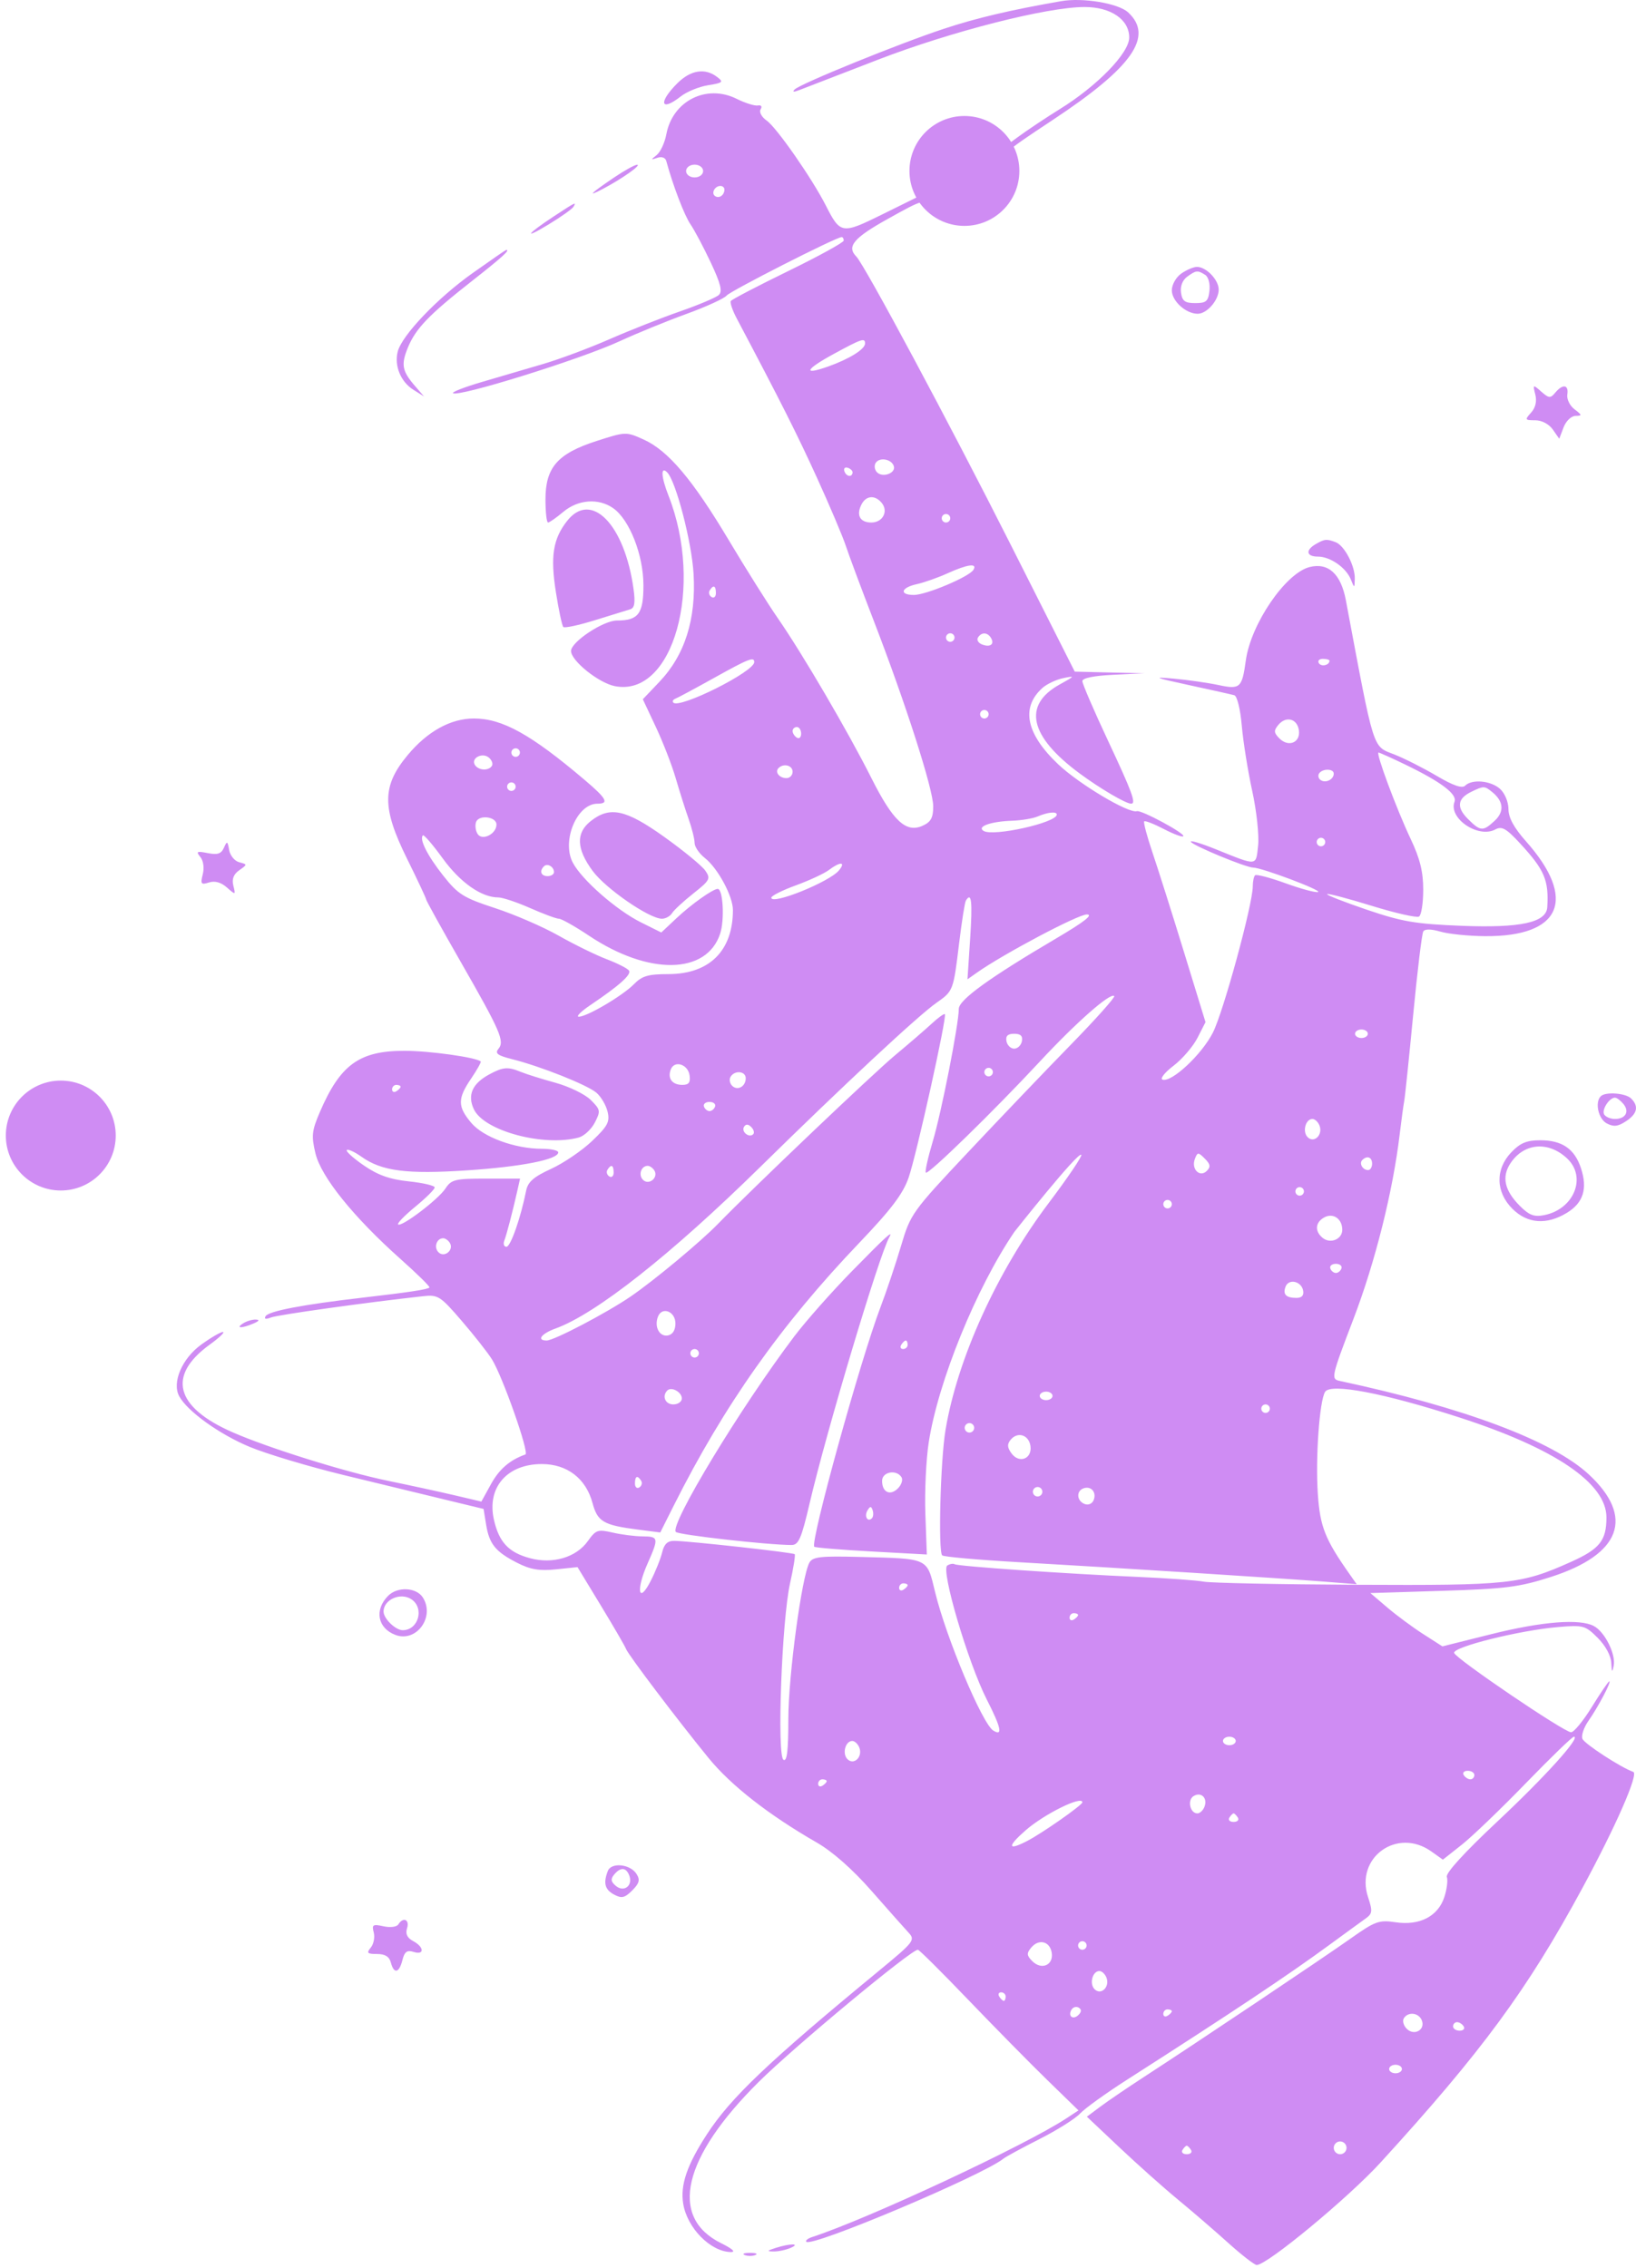<?xml version="1.0" encoding="UTF-8"?> <svg xmlns="http://www.w3.org/2000/svg" width="251" height="348" viewBox="0 0 251 348" fill="none"> <path fill-rule="evenodd" clip-rule="evenodd" d="M162.789 0.18C154.976 1.545 149.82 2.76 144.811 4.417C137.914 6.698 122.876 12.81 121.931 13.716C121.511 14.119 121.744 14.163 122.585 13.84C123.304 13.562 128.746 11.46 134.679 9.168C145.886 4.837 160.628 1.077 166.4 1.077C170.436 1.077 173.249 2.998 173.249 5.754C173.249 8.139 168.335 13.2 162.558 16.765C160.519 18.024 157.608 19.967 156.089 21.084L153.326 23.115L150.883 21.499C147.722 19.407 144.644 19.859 142.19 22.775C140.826 24.396 140.514 25.372 140.68 27.492L140.889 30.166L135.348 32.901C129.153 35.959 128.936 35.925 126.693 31.517C124.567 27.342 119.15 19.567 117.62 18.496C116.844 17.952 116.436 17.194 116.696 16.774C116.967 16.335 116.793 16.091 116.276 16.185C115.791 16.273 114.324 15.812 113.015 15.161C108.384 12.857 103.191 15.478 102.232 20.604C101.988 21.908 101.319 23.344 100.746 23.794C99.811 24.529 99.821 24.572 100.843 24.217C101.52 23.981 102.079 24.179 102.222 24.705C103.255 28.492 104.999 33.054 105.934 34.415C106.552 35.313 107.956 37.961 109.054 40.298C110.571 43.525 110.866 44.718 110.281 45.261C109.857 45.655 107.157 46.795 104.28 47.796C101.404 48.797 96.55 50.713 93.494 52.053C90.438 53.393 85.878 55.096 83.361 55.838C80.844 56.58 76.624 57.819 73.983 58.593C71.341 59.367 69.324 60.144 69.5 60.32C70.191 61.011 89.033 55.145 95.049 52.365C97.643 51.166 102.252 49.282 105.291 48.177C108.331 47.072 111.112 45.803 111.471 45.357C112.047 44.644 128.302 36.376 129.129 36.376C129.305 36.376 129.449 36.614 129.449 36.907C129.449 37.198 125.61 39.308 120.919 41.595C116.227 43.883 112.268 45.95 112.12 46.189C111.971 46.429 112.381 47.628 113.029 48.854C119.838 61.735 122.282 66.589 125.343 73.308C127.308 77.623 129.302 82.329 129.774 83.767C130.246 85.205 132.164 90.353 134.038 95.207C138.951 107.934 143.177 121.117 143.177 123.713C143.177 125.462 142.823 126.119 141.57 126.689C139.014 127.854 137.016 125.997 133.68 119.357C130.134 112.297 123.11 100.296 119.354 94.88C117.858 92.722 114.475 87.339 111.834 82.917C106.244 73.552 102.504 69.13 98.734 67.43C96.064 66.226 95.981 66.228 91.531 67.662C85.545 69.59 83.688 71.713 83.688 76.627C83.688 78.577 83.866 80.172 84.084 80.172C84.302 80.172 85.353 79.436 86.422 78.538C88.688 76.632 91.828 76.398 94.072 77.97C96.583 79.729 98.71 85.142 98.717 89.791C98.724 94.173 97.948 95.207 94.648 95.207C92.56 95.207 87.61 98.494 87.61 99.881C87.61 101.38 91.836 104.778 94.317 105.274C103.267 107.064 108.063 90.005 102.547 76.001C101.428 73.161 101.339 71.456 102.362 72.479C103.698 73.816 106.126 83.152 106.41 88.047C106.815 95.022 105.079 100.504 101.163 104.621L98.624 107.29L100.622 111.544C101.721 113.883 103.091 117.415 103.666 119.392C104.242 121.37 105.129 124.174 105.64 125.624C106.151 127.074 106.568 128.745 106.568 129.335C106.568 129.926 107.274 130.965 108.136 131.643C110.136 133.216 112.453 137.516 112.448 139.647C112.434 145.899 108.831 149.461 102.52 149.461C99.458 149.461 98.504 149.74 97.279 150.991C95.54 152.767 90.064 156 88.801 155.996C88.326 155.994 89.136 155.185 90.601 154.198C94.997 151.236 96.892 149.547 96.511 148.931C96.313 148.61 94.769 147.82 93.081 147.176C91.391 146.53 88.072 144.903 85.705 143.559C83.337 142.216 78.956 140.317 75.969 139.339C71.102 137.748 70.277 137.231 68.004 134.356C65.574 131.283 64.3 128.756 64.885 128.171C65.037 128.019 66.405 129.613 67.926 131.712C70.6 135.403 73.862 137.695 76.437 137.695C77.1 137.695 79.305 138.431 81.337 139.33C83.37 140.228 85.355 140.964 85.748 140.964C86.143 140.964 88.223 142.138 90.372 143.573C99.524 149.684 108.413 149.546 110.488 143.259C111.191 141.13 110.931 136.388 110.112 136.388C109.386 136.388 106.087 138.727 103.849 140.828L101.456 143.075L98.35 141.529C94.576 139.652 89.225 134.956 87.868 132.333C86.144 128.999 88.525 123.314 91.646 123.314C93.498 123.314 93.094 122.55 89.735 119.698C81.463 112.676 77.079 110.241 72.705 110.241C69.144 110.241 65.57 112.219 62.535 115.87C58.595 120.608 58.575 123.916 62.442 131.742C64.06 135.017 65.383 137.838 65.383 138.011C65.383 138.184 67.744 142.449 70.63 147.489C76.82 158.301 77.449 159.754 76.463 160.942C75.898 161.622 76.344 161.955 78.573 162.514C82.935 163.608 90.078 166.449 91.502 167.658C92.207 168.256 92.979 169.566 93.217 170.57C93.587 172.134 93.245 172.779 90.831 175.076C89.28 176.551 86.451 178.472 84.542 179.346C81.88 180.564 80.993 181.34 80.723 182.683C79.877 186.904 78.336 191.297 77.701 191.297C77.321 191.297 77.173 190.874 77.371 190.357C77.736 189.406 78.646 185.919 79.386 182.636L79.79 180.838H74.563C69.807 180.838 69.246 180.975 68.336 182.365C67.232 184.049 61.56 188.345 61.078 187.863C60.911 187.696 62.106 186.469 63.733 185.135C65.36 183.802 66.691 182.479 66.691 182.195C66.691 181.911 64.909 181.492 62.732 181.264C59.821 180.96 57.992 180.313 55.822 178.82C54.199 177.704 53.021 176.639 53.206 176.455C53.39 176.271 54.397 176.729 55.443 177.473C58.562 179.695 62.374 180.188 71.665 179.572C79.992 179.019 85.649 177.904 85.649 176.813C85.649 176.51 84.526 176.262 83.153 176.262C79 176.262 74.151 174.483 72.297 172.279C70.188 169.774 70.185 168.578 72.28 165.491C73.197 164.14 73.858 162.957 73.751 162.863C73.035 162.23 65.863 161.228 62.05 161.228C55.115 161.228 52.193 163.351 49.053 170.675C47.838 173.511 47.757 174.291 48.4 176.974C49.263 180.571 54.234 186.743 61.442 193.168C64.009 195.455 66.01 197.425 65.889 197.545C65.584 197.851 62.797 198.273 55.578 199.11C46.444 200.168 41.235 201.163 40.754 201.942C40.476 202.39 40.766 202.461 41.578 202.144C42.628 201.736 56.038 199.86 64.892 198.882C67.204 198.627 67.541 198.841 70.81 202.635C72.717 204.847 74.811 207.509 75.463 208.548C77.099 211.157 81.249 222.939 80.611 223.164C78.23 224.005 76.607 225.4 75.34 227.695L73.852 230.394L69.781 229.435C67.542 228.909 62.916 227.902 59.5 227.199C52.961 225.854 41.153 222.163 35.639 219.739C26.868 215.885 25.622 211.057 32.175 206.311C33.649 205.244 34.56 204.37 34.2 204.37C33.841 204.37 32.343 205.242 30.871 206.308C27.934 208.436 26.361 212.108 27.486 214.211C28.719 216.514 33.633 220.054 38.286 221.991C40.901 223.08 47.406 225.03 52.742 226.325C58.077 227.621 65.085 229.32 68.316 230.101L74.191 231.521L74.581 233.927C75.068 236.919 76.025 238.094 79.359 239.795C81.369 240.82 82.755 241.053 85.293 240.791L88.605 240.449L92.194 246.362C94.167 249.614 95.9 252.6 96.044 252.998C96.362 253.878 103.942 263.895 108.71 269.738C112.141 273.942 117.943 278.475 125.315 282.711C127.728 284.098 130.798 286.808 133.698 290.111C136.215 292.978 138.776 295.865 139.389 296.525C140.454 297.674 140.249 297.937 134.813 302.414C117.912 316.334 112.112 321.848 108.458 327.472C105.396 332.184 104.352 335.241 104.82 338.128C105.424 341.849 109.009 345.486 112.125 345.541C112.937 345.554 112.371 345.037 110.629 344.176C102.581 340.192 104.727 331.022 116.422 319.417C121.815 314.066 139.772 299.153 140.822 299.153C141.021 299.153 144.5 302.61 148.551 306.834C152.604 311.058 158.067 316.605 160.691 319.16L165.462 323.805L163.635 325.009C157.332 329.163 133.181 340.442 124.616 343.231C123.935 343.453 123.528 343.783 123.711 343.967C124.575 344.831 150.76 333.779 153.964 331.199C154.323 330.909 156.812 329.559 159.494 328.199C162.176 326.838 164.971 325.081 165.705 324.292C166.438 323.504 169.686 321.164 172.922 319.093C189.025 308.785 197.647 303.041 203.974 298.401C206.311 296.688 208.78 294.891 209.461 294.408C210.57 293.62 210.615 293.275 209.888 291.074C207.885 285.005 214.356 280.34 219.599 284.073L221.371 285.334L224.276 283.037C225.874 281.773 230.294 277.528 234.098 273.604C237.903 269.68 241.222 266.469 241.474 266.469C242.601 266.469 237.015 272.654 229.664 279.543C224.678 284.217 221.77 287.407 221.979 287.977C222.163 288.481 221.987 289.883 221.588 291.093C220.615 294.039 217.79 295.491 214.103 294.938C211.56 294.557 210.983 294.767 207.162 297.473C202.899 300.491 183.761 313.31 175.537 318.657C173.02 320.293 170.013 322.338 168.856 323.201L166.751 324.771L171.809 329.544C174.591 332.168 178.603 335.743 180.724 337.489C182.845 339.234 186.294 342.206 188.388 344.093C190.482 345.981 192.471 347.525 192.808 347.525C194.408 347.525 206.867 337.214 211.819 331.791C227.368 314.763 234.34 305.281 242.785 289.675C247.922 280.182 251.434 272.16 250.583 271.866C248.705 271.217 243.07 267.55 242.777 266.788C242.582 266.279 242.998 265.043 243.702 264.041C245.18 261.941 247.273 257.972 246.903 257.972C246.765 257.972 245.563 259.737 244.231 261.894C242.9 264.051 241.461 265.804 241.033 265.789C239.924 265.751 223.388 254.529 223.102 253.621C222.816 252.714 233.153 250.138 239.075 249.641C242.924 249.318 243.225 249.4 245.122 251.298C246.316 252.491 247.156 254.039 247.209 255.143C247.28 256.615 247.355 256.701 247.576 255.565C247.92 253.792 246.221 250.392 244.541 249.493C242.37 248.331 236.608 248.785 228.816 250.73L221.298 252.608L218.356 250.722C216.738 249.685 214.253 247.846 212.833 246.635L210.25 244.433L221.331 244.084C231.015 243.78 233.108 243.512 237.942 241.957C248.706 238.496 250.819 232.761 243.744 226.211C238.167 221.047 224.627 215.968 205.526 211.874C204.181 211.586 204.251 211.274 207.651 202.374C210.994 193.621 213.699 182.809 214.751 173.997C215.007 171.853 215.316 169.583 215.437 168.953C215.558 168.324 216.18 162.347 216.818 155.673C217.456 148.998 218.151 143.255 218.364 142.912C218.608 142.517 219.579 142.53 221.004 142.946C222.244 143.308 225.318 143.62 227.835 143.639C239.526 143.726 242.016 137.976 234.132 129.098C232.267 126.998 231.431 125.46 231.431 124.133C231.431 123.05 230.868 121.701 230.145 121.046C228.732 119.768 225.831 119.501 224.78 120.552C224.323 121.008 222.936 120.528 220.416 119.041C218.384 117.843 215.477 116.372 213.956 115.773C210.522 114.422 210.907 115.643 206.483 92.084C205.726 88.053 203.791 86.285 200.924 87.004C197.237 87.93 191.902 95.744 191.135 101.346C190.557 105.561 190.269 105.818 186.921 105.104C185.334 104.765 182.27 104.327 180.113 104.13C176.723 103.819 177.034 103.953 182.401 105.114C185.817 105.853 188.954 106.554 189.372 106.673C189.803 106.795 190.299 108.819 190.518 111.342C190.729 113.792 191.45 118.298 192.119 121.353C192.789 124.413 193.195 128.184 193.023 129.745C192.673 132.94 192.999 132.913 186.476 130.283C184.222 129.375 182.528 128.874 182.711 129.17C183.085 129.776 191.182 133.12 192.274 133.12C193.568 133.12 202.907 136.634 202.221 136.863C201.85 136.987 199.601 136.382 197.224 135.519C194.847 134.656 192.745 134.107 192.554 134.298C192.363 134.488 192.206 135.258 192.204 136.007C192.196 138.767 187.701 155.25 186.086 158.436C184.384 161.794 179.755 166.12 178.36 165.655C177.935 165.513 178.69 164.557 180.037 163.529C181.384 162.501 183.042 160.573 183.719 159.245L184.952 156.829L181.663 146.119C179.854 140.228 177.679 133.356 176.83 130.848C175.981 128.341 175.403 126.172 175.547 126.029C175.69 125.885 177.032 126.406 178.529 127.186C180.026 127.967 181.382 128.473 181.543 128.312C181.928 127.927 175.117 124.246 174.419 124.462C173.174 124.849 165.587 120.329 162.363 117.28C157.419 112.604 156.581 108.56 159.936 105.553C160.606 104.951 162.037 104.276 163.116 104.051C164.974 103.664 164.948 103.714 162.598 105.01C156.856 108.179 157.924 112.973 165.642 118.673C168.792 120.999 172.734 123.314 173.543 123.314C174.354 123.314 173.719 121.587 169.98 113.615C167.823 109.014 166.058 104.915 166.058 104.506C166.058 104.038 167.821 103.677 170.797 103.536L175.537 103.31L170.214 103.181L164.892 103.051L155.08 83.604C145.642 64.9 132.645 40.642 131.37 39.35C129.861 37.822 130.976 36.5 136.249 33.564C141.725 30.515 141.749 30.509 144.15 31.512C148.54 33.346 153.169 30.631 153.262 26.167C153.308 23.917 153.605 23.637 161.565 18.372C173.742 10.317 177.054 5.582 173.085 1.903C171.579 0.506 166.135 -0.405 162.789 0.18ZM103.903 12.793C100.955 15.741 101.352 17.224 104.439 14.797C105.359 14.073 107.248 13.3 108.637 13.077C110.913 12.713 111.048 12.587 110.009 11.799C108.15 10.387 105.951 10.746 103.903 12.793ZM150.532 23.128C153.204 25.536 150.695 30.493 146.804 30.493C142.733 30.493 140.713 27.339 142.566 23.876C143.959 21.273 148.047 20.889 150.532 23.128ZM94.18 27.258C90.547 29.719 89.973 30.31 92.513 28.973C95.413 27.446 98.493 25.27 97.743 25.279C97.383 25.284 95.781 26.174 94.18 27.258ZM107.876 26.244C107.876 26.788 107.295 27.224 106.568 27.224C105.842 27.224 105.261 26.788 105.261 26.244C105.261 25.699 105.842 25.263 106.568 25.263C107.295 25.263 107.876 25.699 107.876 26.244ZM111.144 29.076C111.144 29.927 110.367 30.493 109.735 30.103C109.059 29.685 109.642 28.532 110.529 28.532C110.868 28.532 111.144 28.777 111.144 29.076ZM85.029 33.157C80.789 35.94 80.167 36.867 84.172 34.432C86.056 33.286 87.765 32.078 87.969 31.748C88.482 30.918 88.327 30.992 85.029 33.157ZM72.5 41.909C67.111 45.732 61.658 51.452 61.019 53.953C60.466 56.117 61.479 58.584 63.422 59.803L65.057 60.829L63.669 59.224C61.694 56.941 61.508 55.961 62.561 53.371C63.761 50.422 65.784 48.315 72.411 43.114C77.051 39.473 78.381 38.264 77.641 38.358C77.551 38.369 75.238 39.967 72.5 41.909ZM181.239 41.969C180.428 42.537 179.786 43.675 179.786 44.547C179.786 46.188 181.941 48.142 183.753 48.142C185.173 48.142 186.977 46.067 186.977 44.433C186.977 42.943 185.067 40.951 183.639 40.951C183.118 40.951 182.038 41.41 181.239 41.969ZM184.905 42.176C185.399 42.489 185.681 43.544 185.558 44.618C185.374 46.234 185.059 46.508 183.382 46.508C181.799 46.508 181.377 46.199 181.195 44.91C181.056 43.928 181.419 42.984 182.137 42.459C183.499 41.463 183.741 41.438 184.905 42.176ZM132.718 52.703C132.718 53.585 130.284 55.096 126.987 56.259C123.075 57.639 123.557 56.674 127.98 54.271C132.22 51.967 132.718 51.802 132.718 52.703ZM235.552 60.538C235.814 61.578 235.583 62.561 234.9 63.316C233.911 64.409 233.952 64.484 235.541 64.484C236.543 64.484 237.648 65.066 238.233 65.9L239.224 67.317L239.887 65.573C240.255 64.606 241.067 63.821 241.71 63.809C242.76 63.79 242.745 63.693 241.563 62.798C240.844 62.253 240.348 61.232 240.461 60.53C240.704 59.007 239.76 58.864 238.608 60.251C237.87 61.139 237.637 61.122 236.464 60.088C235.182 58.958 235.158 58.97 235.552 60.538ZM137.13 71.51C137.488 72.584 135.44 73.35 134.561 72.472C134.185 72.096 134.085 71.452 134.339 71.041C134.917 70.107 136.767 70.418 137.13 71.51ZM130.805 72.508C130.724 73.289 129.828 73.138 129.547 72.295C129.403 71.864 129.638 71.628 130.07 71.772C130.501 71.916 130.832 72.247 130.805 72.508ZM135.264 77.147C136.342 78.447 135.44 80.172 133.682 80.172C131.942 80.172 131.328 79.041 132.175 77.394C132.88 76.022 134.24 75.914 135.264 77.147ZM87.014 79.921C84.842 82.681 84.421 85.342 85.285 90.85C85.716 93.597 86.23 96.005 86.427 96.203C86.624 96.399 88.81 95.93 91.284 95.159C93.758 94.389 96.188 93.637 96.686 93.489C97.357 93.289 97.49 92.489 97.202 90.391C95.845 80.489 90.714 75.216 87.014 79.921ZM145.792 79.518C145.792 79.878 145.498 80.172 145.138 80.172C144.779 80.172 144.485 79.878 144.485 79.518C144.485 79.159 144.779 78.865 145.138 78.865C145.498 78.865 145.792 79.159 145.792 79.518ZM201.849 83.493C200.248 84.425 200.424 85.401 202.194 85.401C204.082 85.401 206.515 87.087 207.248 88.903C207.809 90.294 207.814 90.293 207.855 88.8C207.909 86.843 206.272 83.71 204.925 83.193C203.546 82.664 203.218 82.696 201.849 83.493ZM149.343 87.436C148.682 88.505 142.091 91.284 140.216 91.284C137.921 91.284 138.213 90.166 140.65 89.631C141.777 89.383 143.909 88.631 145.389 87.959C148.442 86.573 150.003 86.366 149.343 87.436ZM109.837 90.996C109.837 91.556 109.538 91.83 109.173 91.605C108.807 91.379 108.677 90.92 108.885 90.586C109.445 89.679 109.837 89.848 109.837 90.996ZM146.446 97.821C146.446 98.181 146.152 98.475 145.792 98.475C145.433 98.475 145.138 98.181 145.138 97.821C145.138 97.462 145.433 97.168 145.792 97.168C146.152 97.168 146.446 97.462 146.446 97.821ZM152.029 97.865C152.631 98.838 151.933 99.367 150.682 98.887C150.104 98.666 149.814 98.188 150.039 97.826C150.568 96.969 151.487 96.986 152.029 97.865ZM115.721 101.59C115.721 103.06 104.227 108.808 103.3 107.801C103.12 107.607 103.267 107.335 103.627 107.199C103.986 107.062 106.634 105.64 109.51 104.039C114.872 101.055 115.721 100.72 115.721 101.59ZM203.974 101.378C203.974 102.067 202.719 102.358 202.346 101.754C202.121 101.388 202.395 101.09 202.955 101.09C203.515 101.09 203.974 101.219 203.974 101.378ZM151.676 109.587C151.676 109.947 151.381 110.241 151.022 110.241C150.662 110.241 150.368 109.947 150.368 109.587C150.368 109.228 150.662 108.934 151.022 108.934C151.381 108.934 151.676 109.228 151.676 109.587ZM199.28 112.048C199.548 113.928 197.7 114.706 196.298 113.305C195.43 112.437 195.402 112.098 196.125 111.226C197.301 109.809 199.025 110.258 199.28 112.048ZM122.912 112.567C122.912 113.128 122.617 113.405 122.258 113.183C121.898 112.96 121.604 112.502 121.604 112.163C121.604 111.825 121.898 111.548 122.258 111.548C122.617 111.548 122.912 112.007 122.912 112.567ZM79.766 115.47C79.766 115.83 79.471 116.124 79.112 116.124C78.752 116.124 78.458 115.83 78.458 115.47C78.458 115.111 78.752 114.817 79.112 114.817C79.471 114.817 79.766 115.111 79.766 115.47ZM75.471 117.505C74.969 118.317 73.394 118.228 72.856 117.358C72.218 116.327 73.988 115.398 74.996 116.236C75.454 116.615 75.667 117.187 75.471 117.505ZM215.68 117.35C221.13 119.991 223.6 121.862 223.158 123.016C222.186 125.547 226.785 128.673 229.413 127.267C230.426 126.725 231.088 127.101 233.249 129.445C236.967 133.478 237.64 135.066 237.387 139.199C237.242 141.544 233.273 142.406 224.268 142.051C217.169 141.772 215.125 141.425 209.691 139.576C206.215 138.394 203.479 137.319 203.61 137.187C203.743 137.055 206.825 137.865 210.461 138.987C214.096 140.109 217.36 140.848 217.713 140.63C218.067 140.411 218.356 138.559 218.355 136.513C218.355 133.754 217.859 131.743 216.433 128.731C214.268 124.154 211.034 115.47 211.496 115.47C211.662 115.47 213.545 116.316 215.68 117.35ZM121.604 118.412C121.604 118.951 121.18 119.392 120.662 119.392C119.57 119.392 118.833 118.46 119.443 117.849C120.224 117.068 121.604 117.427 121.604 118.412ZM204.628 118.7C204.628 119.583 203.436 120.195 202.656 119.713C202.291 119.487 202.161 119.028 202.368 118.694C202.858 117.899 204.628 117.905 204.628 118.7ZM79.112 120.7C79.112 121.059 78.818 121.353 78.458 121.353C78.098 121.353 77.804 121.059 77.804 120.7C77.804 120.34 78.098 120.046 78.458 120.046C78.818 120.046 79.112 120.34 79.112 120.7ZM228.926 121.517C230.686 122.935 230.829 124.522 229.324 125.925C227.523 127.603 227.134 127.575 225.197 125.639C223.419 123.86 223.596 122.52 225.748 121.48C227.644 120.565 227.746 120.566 228.926 121.517ZM90.64 125.977C88.332 127.792 88.421 130.225 90.918 133.621C92.917 136.339 99.617 140.964 101.555 140.964C102.119 140.964 102.816 140.581 103.104 140.113C103.391 139.645 104.865 138.281 106.379 137.082C108.93 135.063 109.064 134.804 108.198 133.569C107.684 132.835 104.867 130.521 101.939 128.428C96.011 124.192 93.58 123.664 90.64 125.977ZM162.135 124.982C162.135 126.224 152.38 128.403 150.904 127.49C149.821 126.821 151.993 126.044 155.271 125.929C156.709 125.879 158.474 125.585 159.194 125.276C160.734 124.614 162.135 124.474 162.135 124.982ZM76.17 126.512C76.17 127.971 73.966 129.064 73.27 127.95C72.954 127.443 72.853 126.618 73.045 126.117C73.489 124.96 76.17 125.298 76.17 126.512ZM203.32 129.198C203.32 129.557 203.026 129.851 202.667 129.851C202.307 129.851 202.013 129.557 202.013 129.198C202.013 128.838 202.307 128.544 202.667 128.544C203.026 128.544 203.32 128.838 203.32 129.198ZM34.352 130.077C33.939 131.008 33.371 131.195 31.869 130.895C30.2 130.561 30.038 130.644 30.729 131.478C31.203 132.048 31.36 133.148 31.11 134.144C30.733 135.645 30.842 135.789 32.065 135.401C32.97 135.113 33.914 135.377 34.808 136.166C36.145 137.346 36.164 137.34 35.801 135.893C35.547 134.877 35.829 134.139 36.706 133.525C37.969 132.64 37.969 132.629 36.701 132.298C35.998 132.114 35.302 131.268 35.156 130.417C34.914 129.024 34.835 128.99 34.352 130.077ZM84.995 133.812C84.995 134.15 84.554 134.427 84.015 134.427C83.004 134.427 82.716 133.656 83.452 132.92C83.974 132.397 84.995 132.988 84.995 133.812ZM128.711 133.553C127.251 135.322 118.335 138.918 118.335 137.737C118.335 137.451 120.031 136.598 122.104 135.843C124.177 135.087 126.457 134.028 127.171 133.488C128.915 132.169 129.822 132.207 128.711 133.553ZM148.845 143.977L148.433 150.258L149.891 149.229C153.954 146.362 165.385 140.31 166.735 140.31C167.803 140.31 166.373 141.432 162.102 143.949C151.772 150.035 147.1 153.415 147.1 154.801C147.1 157.142 144.44 170.673 143.095 175.172C142.36 177.628 141.888 179.767 142.045 179.924C142.409 180.288 152.417 170.531 159.577 162.831C165.142 156.847 170.37 152.249 170.95 152.828C171.123 153.002 168.108 156.379 164.249 160.331C160.39 164.285 153.294 171.709 148.481 176.83C139.924 185.933 139.697 186.25 138.238 191.169C137.418 193.936 136.002 198.158 135.091 200.553C131.974 208.751 124.259 236.672 124.932 237.322C125.079 237.464 129.024 237.79 133.698 238.046L142.197 238.512L141.972 232.294C141.849 228.875 142.082 223.925 142.49 221.296C143.938 211.963 149.779 197.611 155.629 189.009C155.629 189.009 165.38 176.675 165.894 177.188C166.077 177.37 163.831 180.693 160.905 184.571C152.971 195.085 146.892 208.452 145.063 219.405C144.287 224.049 143.918 238.012 144.554 238.648C144.772 238.867 150.067 239.337 156.321 239.694C171.368 240.552 197.192 242.196 203.281 242.683L208.145 243.072L207.064 241.534C203.291 236.172 202.53 234.254 202.187 229.246C201.808 223.724 202.431 214.962 203.301 213.554C204.148 212.182 212.35 213.749 223.913 217.489C238.599 222.242 246.466 227.59 246.466 232.823C246.466 236.372 245.431 237.668 241.014 239.649C233.364 243.08 231.569 243.272 208.223 243.159C196.358 243.1 185.768 242.884 184.689 242.678C183.61 242.47 179.051 242.143 174.556 241.949C163.771 241.485 146.975 240.322 146.463 240.006C146.239 239.868 145.731 239.956 145.334 240.202C144.304 240.84 148.512 255.109 151.406 260.787C153.604 265.098 153.884 266.45 152.39 265.526C150.713 264.49 145.18 251.326 143.477 244.32C142.172 238.952 142.627 239.165 131.851 238.884C125.883 238.729 124.681 238.866 124.182 239.758C123.01 241.851 120.95 257.131 120.95 263.73C120.95 268.61 120.744 270.342 120.204 270.008C119.176 269.372 119.949 248.565 121.21 242.944C121.733 240.61 122.055 238.594 121.925 238.464C121.668 238.206 105.849 236.455 103.476 236.421C102.417 236.406 101.899 236.893 101.585 238.198C101.348 239.186 100.549 241.172 99.81 242.61C97.953 246.225 97.552 243.97 99.335 239.94C101.099 235.95 101.063 235.749 98.56 235.731C97.392 235.722 95.331 235.459 93.98 235.145C91.722 234.621 91.418 234.726 90.189 236.452C88.402 238.96 84.816 240.023 81.314 239.08C78.03 238.196 76.554 236.617 75.776 233.161C74.672 228.242 77.783 224.634 83.129 224.634C87.006 224.634 89.89 226.846 90.899 230.594C91.678 233.486 92.568 234.008 97.887 234.693L101.299 235.133L103.36 231.027C111.092 215.627 119.777 203.32 131.801 190.727C136.737 185.558 138.542 183.174 139.404 180.684C140.618 177.175 145.321 155.963 144.964 155.606C144.845 155.488 143.945 156.136 142.963 157.045C141.982 157.956 139.455 160.135 137.349 161.888C133.956 164.711 115.39 182.392 110.171 187.769C107.495 190.527 100.352 196.469 96.762 198.924C93.078 201.444 85.001 205.678 83.877 205.678C82.269 205.678 83.045 204.629 85.24 203.835C91.433 201.596 102.986 192.473 116.701 178.993C129.403 166.507 140.847 155.845 143.668 153.867C146.258 152.051 146.266 152.031 147.155 144.695C147.557 141.385 148.019 138.455 148.185 138.186C149.046 136.777 149.219 138.293 148.845 143.977ZM209.858 158.613C209.858 158.972 209.416 159.267 208.877 159.267C208.338 159.267 207.896 158.972 207.896 158.613C207.896 158.253 208.338 157.959 208.877 157.959C209.416 157.959 209.858 158.253 209.858 158.613ZM156.781 159.757C156.66 160.386 156.128 160.901 155.598 160.901C155.069 160.901 154.536 160.386 154.415 159.757C154.26 158.954 154.614 158.613 155.598 158.613C156.583 158.613 156.936 158.954 156.781 159.757ZM105.797 164.993C105.954 166.093 105.679 166.457 104.691 166.457C103.126 166.457 102.384 165.468 102.913 164.089C103.472 162.632 105.553 163.284 105.797 164.993ZM75.042 164.861C72.441 166.273 71.672 168.047 72.716 170.226C74.299 173.529 83.412 175.974 88.78 174.536C89.604 174.316 90.717 173.286 91.253 172.249C92.171 170.473 92.136 170.269 90.641 168.774C89.767 167.901 87.331 166.713 85.226 166.133C83.122 165.554 80.724 164.801 79.898 164.461C77.918 163.645 77.169 163.707 75.042 164.861ZM152.329 164.496C152.329 164.856 152.035 165.15 151.676 165.15C151.316 165.15 151.022 164.856 151.022 164.496C151.022 164.137 151.316 163.842 151.676 163.842C152.035 163.842 152.329 164.137 152.329 164.496ZM114.413 165.438C114.413 166.716 113.146 167.413 112.321 166.588C111.952 166.219 111.849 165.597 112.09 165.207C112.73 164.17 114.413 164.337 114.413 165.438ZM61.461 166.745C61.461 166.904 61.167 167.215 60.807 167.438C60.448 167.66 60.154 167.53 60.154 167.149C60.154 166.769 60.448 166.457 60.807 166.457C61.167 166.457 61.461 166.586 61.461 166.745ZM245.595 168.2C244.659 169.136 245.217 171.671 246.51 172.364C247.561 172.926 248.215 172.855 249.452 172.045C251.199 170.9 251.463 169.754 250.258 168.549C249.419 167.71 246.317 167.478 245.595 168.2ZM249.058 169.37C250.038 170.551 249.408 171.686 247.774 171.686C247.097 171.686 246.354 171.379 246.122 171.004C245.688 170.303 246.893 168.418 247.774 168.418C248.045 168.418 248.623 168.846 249.058 169.37ZM109.711 169.774C109.583 170.161 109.198 170.477 108.856 170.477C108.515 170.477 108.13 170.161 108.001 169.774C107.873 169.388 108.257 169.072 108.856 169.072C109.456 169.072 109.84 169.388 109.711 169.774ZM202.447 172.711C202.992 174.131 201.609 175.466 200.618 174.476C199.782 173.639 200.3 171.686 201.359 171.686C201.741 171.686 202.23 172.147 202.447 172.711ZM115.557 174.029C114.934 174.652 113.685 173.643 114.15 172.892C114.426 172.445 114.791 172.456 115.26 172.926C115.645 173.311 115.779 173.807 115.557 174.029ZM231.88 176.788C229.393 179.383 229.456 182.885 232.034 185.464C234.334 187.764 237.289 187.983 240.402 186.085C242.917 184.551 243.596 182.392 242.556 179.24C241.574 176.265 239.664 174.955 236.311 174.955C234.234 174.955 233.244 175.365 231.88 176.788ZM240.419 177.732C243.482 180.59 241.508 185.523 236.935 186.437C235.377 186.749 234.623 186.467 233.194 185.038C230.831 182.675 230.361 180.589 231.723 178.51C233.785 175.365 237.525 175.03 240.419 177.732ZM185.151 179.657C184.079 180.729 182.724 179.374 183.319 177.824C183.727 176.759 183.828 176.756 184.848 177.775C185.702 178.629 185.768 179.04 185.151 179.657ZM210.511 178.55C210.511 179.089 210.235 179.531 209.896 179.531C209.072 179.531 208.481 178.51 209.004 177.987C209.74 177.251 210.511 177.539 210.511 178.55ZM94.147 179.896C94.147 180.456 93.849 180.73 93.483 180.505C93.118 180.278 92.988 179.82 93.195 179.485C93.755 178.579 94.147 178.747 94.147 179.896ZM100.393 179.587C101.067 180.678 99.552 181.928 98.65 181.026C97.895 180.271 98.367 178.877 99.377 178.877C99.694 178.877 100.151 179.197 100.393 179.587ZM200.052 182.799C200.052 183.158 199.757 183.453 199.398 183.453C199.038 183.453 198.744 183.158 198.744 182.799C198.744 182.439 199.038 182.145 199.398 182.145C199.757 182.145 200.052 182.439 200.052 182.799ZM179.786 184.76C179.786 185.119 179.492 185.414 179.132 185.414C178.773 185.414 178.479 185.119 178.479 184.76C178.479 184.4 178.773 184.106 179.132 184.106C179.492 184.106 179.786 184.4 179.786 184.76ZM205.935 188.692C205.935 190.155 204.094 190.903 202.91 189.921C201.682 188.901 201.784 187.568 203.15 186.803C204.522 186.035 205.935 186.994 205.935 188.692ZM130.694 195.055C127.614 198.201 123.646 202.686 121.878 205.022C113.659 215.876 102.641 234.079 103.698 235.054C104.201 235.518 117.837 237.054 121.449 237.054C122.523 237.054 122.957 236.053 124.21 230.681C126.797 219.594 134.881 192.586 136.441 189.826C137.117 188.627 135.936 189.702 130.694 195.055ZM69.014 190.7C69.688 191.79 68.173 193.04 67.271 192.138C66.516 191.384 66.988 189.989 67.998 189.989C68.315 189.989 68.772 190.309 69.014 190.7ZM205.81 194.614C205.681 195 205.296 195.317 204.955 195.317C204.613 195.317 204.228 195 204.099 194.614C203.971 194.228 204.355 193.911 204.955 193.911C205.554 193.911 205.938 194.228 205.81 194.614ZM199.929 198.004C200.074 198.763 199.733 199.141 198.901 199.141C197.301 199.141 196.78 198.6 197.237 197.411C197.722 196.146 199.653 196.572 199.929 198.004ZM103.627 203.063C103.627 204.083 103.204 204.76 102.481 204.9C101.186 205.149 100.345 203.584 100.94 202.034C101.563 200.41 103.627 201.199 103.627 203.063ZM37.273 203.063C36.078 203.835 37.11 203.835 38.907 203.063C39.77 202.692 39.881 202.489 39.234 202.465C38.695 202.445 37.812 202.714 37.273 203.063ZM139.255 206.331C139.255 206.691 138.943 206.985 138.563 206.985C138.182 206.985 138.052 206.691 138.274 206.331C138.496 205.972 138.808 205.678 138.967 205.678C139.125 205.678 139.255 205.972 139.255 206.331ZM107.222 207.639C107.222 207.998 106.928 208.292 106.568 208.292C106.209 208.292 105.915 207.998 105.915 207.639C105.915 207.279 106.209 206.985 106.568 206.985C106.928 206.985 107.222 207.279 107.222 207.639ZM104.607 214.572C104.607 215.073 104.019 215.483 103.3 215.483C102.069 215.483 101.522 214.209 102.383 213.349C103.019 212.712 104.607 213.586 104.607 214.572ZM161.482 214.175C161.482 214.535 161.04 214.829 160.501 214.829C159.962 214.829 159.52 214.535 159.52 214.175C159.52 213.816 159.962 213.522 160.501 213.522C161.04 213.522 161.482 213.816 161.482 214.175ZM194.822 216.136C194.822 216.496 194.528 216.79 194.168 216.79C193.808 216.79 193.514 216.496 193.514 216.136C193.514 215.777 193.808 215.483 194.168 215.483C194.528 215.483 194.822 215.777 194.822 216.136ZM149.353 219.46C149.142 219.801 148.692 219.907 148.351 219.697C148.011 219.486 147.904 219.036 148.115 218.696C148.325 218.355 148.776 218.248 149.116 218.459C149.457 218.669 149.563 219.12 149.353 219.46ZM158.095 221.866C158.376 223.833 156.37 224.613 155.187 222.997C154.527 222.092 154.495 221.581 155.059 220.901C156.133 219.607 157.851 220.153 158.095 221.866ZM138.313 226.658C138.557 227.052 138.308 227.822 137.76 228.369C136.569 229.561 135.332 228.971 135.332 227.21C135.332 225.822 137.543 225.412 138.313 226.658ZM98.369 227.204C98.576 227.538 98.446 227.997 98.08 228.223C97.715 228.448 97.416 228.174 97.416 227.614C97.416 226.466 97.808 226.297 98.369 227.204ZM159.813 229.265C159.602 229.606 159.152 229.713 158.811 229.502C158.471 229.292 158.364 228.841 158.574 228.501C158.785 228.16 159.235 228.054 159.576 228.264C159.917 228.475 160.023 228.925 159.813 229.265ZM167.804 230.135C167.578 230.722 166.992 230.987 166.409 230.763C165.2 230.299 165.081 228.784 166.221 228.365C167.376 227.942 168.264 228.935 167.804 230.135ZM133.766 232.955C133.102 233.62 132.553 232.619 133.099 231.737C133.51 231.07 133.665 231.07 133.886 231.734C134.037 232.189 133.983 232.738 133.766 232.955ZM139.255 243.225C139.255 243.384 138.961 243.695 138.601 243.918C138.242 244.14 137.947 244.01 137.947 243.629C137.947 243.249 138.242 242.937 138.601 242.937C138.961 242.937 139.255 243.066 139.255 243.225ZM59.557 244.841C57.403 246.995 57.918 249.807 60.658 250.848C63.866 252.068 66.78 248.106 64.877 245.113C63.88 243.548 60.998 243.401 59.557 244.841ZM63.143 245.398C65.147 246.77 64.185 250.127 61.788 250.127C60.681 250.127 58.846 248.345 58.846 247.27C58.846 245.413 61.486 244.263 63.143 245.398ZM165.404 247.801C165.404 247.96 165.11 248.271 164.75 248.493C164.391 248.716 164.097 248.585 164.097 248.205C164.097 247.825 164.391 247.513 164.75 247.513C165.11 247.513 165.404 247.642 165.404 247.801ZM189.592 267.123C189.592 267.483 189.151 267.777 188.611 267.777C188.072 267.777 187.631 267.483 187.631 267.123C187.631 266.764 188.072 266.469 188.611 266.469C189.151 266.469 189.592 266.764 189.592 267.123ZM131.844 268.147C132.389 269.567 131.006 270.903 130.016 269.912C129.179 269.076 129.697 267.123 130.756 267.123C131.139 267.123 131.628 267.584 131.844 268.147ZM226.201 272.352C226.201 272.712 225.924 273.006 225.586 273.006C225.247 273.006 224.789 272.712 224.566 272.352C224.344 271.993 224.621 271.699 225.182 271.699C225.742 271.699 226.201 271.993 226.201 272.352ZM126.834 273.294C126.834 273.453 126.54 273.764 126.18 273.987C125.821 274.209 125.526 274.079 125.526 273.698C125.526 273.318 125.821 273.006 126.18 273.006C126.54 273.006 126.834 273.136 126.834 273.294ZM184.796 277.211C184.58 277.775 184.091 278.236 183.708 278.236C182.585 278.236 182.13 276.193 183.117 275.582C184.277 274.865 185.311 275.869 184.796 277.211ZM166.058 276.54C166.058 276.962 159.886 281.281 157.576 282.475C154.598 284.016 154.496 283.341 157.331 280.852C160.191 278.34 166.058 275.442 166.058 276.54ZM189.919 278.889C190.141 279.249 189.847 279.543 189.265 279.543C188.683 279.543 188.389 279.249 188.611 278.889C188.834 278.53 189.128 278.236 189.265 278.236C189.402 278.236 189.697 278.53 189.919 278.889ZM93.251 287.078C92.534 288.945 92.801 289.934 94.227 290.698C95.376 291.313 95.851 291.203 96.996 290.058C98.086 288.968 98.228 288.436 97.668 287.541C96.705 286.003 93.781 285.697 93.251 287.078ZM96.543 287.758C97.138 289.308 95.743 290.401 94.494 289.364C93.72 288.722 93.655 288.308 94.219 287.627C95.199 286.448 96.058 286.496 96.543 287.758ZM61.111 295.27C60.869 295.66 59.878 295.785 58.834 295.555C57.205 295.198 57.028 295.31 57.339 296.501C57.534 297.244 57.328 298.292 56.882 298.83C56.197 299.656 56.346 299.807 57.847 299.807C59.072 299.807 59.728 300.211 59.964 301.114C60.435 302.916 61.237 302.752 61.739 300.75C62.064 299.454 62.447 299.17 63.444 299.487C65.144 300.026 65.102 298.745 63.391 297.829C62.464 297.333 62.176 296.722 62.454 295.845C62.876 294.517 61.848 294.076 61.111 295.27ZM161.364 299.653C161.632 301.533 159.784 302.311 158.382 300.91C157.514 300.041 157.485 299.703 158.209 298.831C159.385 297.414 161.108 297.863 161.364 299.653ZM166.711 298.499C166.711 298.859 166.417 299.153 166.058 299.153C165.698 299.153 165.404 298.859 165.404 298.499C165.404 298.14 165.698 297.846 166.058 297.846C166.417 297.846 166.711 298.14 166.711 298.499ZM169.76 303.446C170.306 304.866 168.922 306.201 167.932 305.211C167.095 304.374 167.614 302.422 168.673 302.422C169.055 302.422 169.544 302.882 169.76 303.446ZM154.291 306.344C154.291 306.703 154.161 306.997 154.002 306.997C153.843 306.997 153.532 306.703 153.31 306.344C153.088 305.984 153.218 305.69 153.598 305.69C153.979 305.69 154.291 305.984 154.291 306.344ZM165.472 309.152C164.633 309.991 163.782 309.343 164.403 308.337C164.644 307.948 165.14 307.815 165.506 308.041C165.952 308.317 165.941 308.682 165.472 309.152ZM179.786 308.593C179.786 308.752 179.492 309.063 179.132 309.285C178.773 309.507 178.479 309.377 178.479 308.997C178.479 308.616 178.773 308.305 179.132 308.305C179.492 308.305 179.786 308.434 179.786 308.593ZM218.145 310.005C218.702 311.457 216.961 312.419 215.827 311.285C215.335 310.793 215.132 310.069 215.376 309.675C216.033 308.611 217.685 308.807 218.145 310.005ZM224.566 310.919C224.789 311.279 224.512 311.573 223.951 311.573C223.391 311.573 222.932 311.279 222.932 310.919C222.932 310.56 223.209 310.266 223.547 310.266C223.886 310.266 224.344 310.56 224.566 310.919ZM215.087 317.456C215.087 317.816 214.646 318.11 214.107 318.11C213.567 318.11 213.126 317.816 213.126 317.456C213.126 317.097 213.567 316.802 214.107 316.802C214.646 316.802 215.087 317.097 215.087 317.456ZM206.589 329.549C206.589 330.088 206.148 330.53 205.608 330.53C205.069 330.53 204.628 330.088 204.628 329.549C204.628 329.01 205.069 328.569 205.608 328.569C206.148 328.569 206.589 329.01 206.589 329.549ZM182.728 329.876C182.95 330.235 182.656 330.53 182.074 330.53C181.492 330.53 181.198 330.235 181.42 329.876C181.643 329.516 181.937 329.222 182.074 329.222C182.211 329.222 182.506 329.516 182.728 329.876ZM118.989 344.91C117.675 345.331 117.611 345.437 118.662 345.453C119.381 345.463 120.558 345.22 121.277 344.91C122.943 344.195 121.224 344.195 118.989 344.91ZM114.25 345.997C114.699 346.179 115.435 346.179 115.884 345.997C116.334 345.816 115.966 345.667 115.067 345.667C114.168 345.667 113.801 345.816 114.25 345.997Z" fill="#CF8CF3"></path> <circle cx="147.962" cy="26.228" r="8.431" fill="#CF8CF3"></circle> <circle cx="9.325" cy="174.231" r="8.431" fill="#CF8CF3"></circle> </svg> 